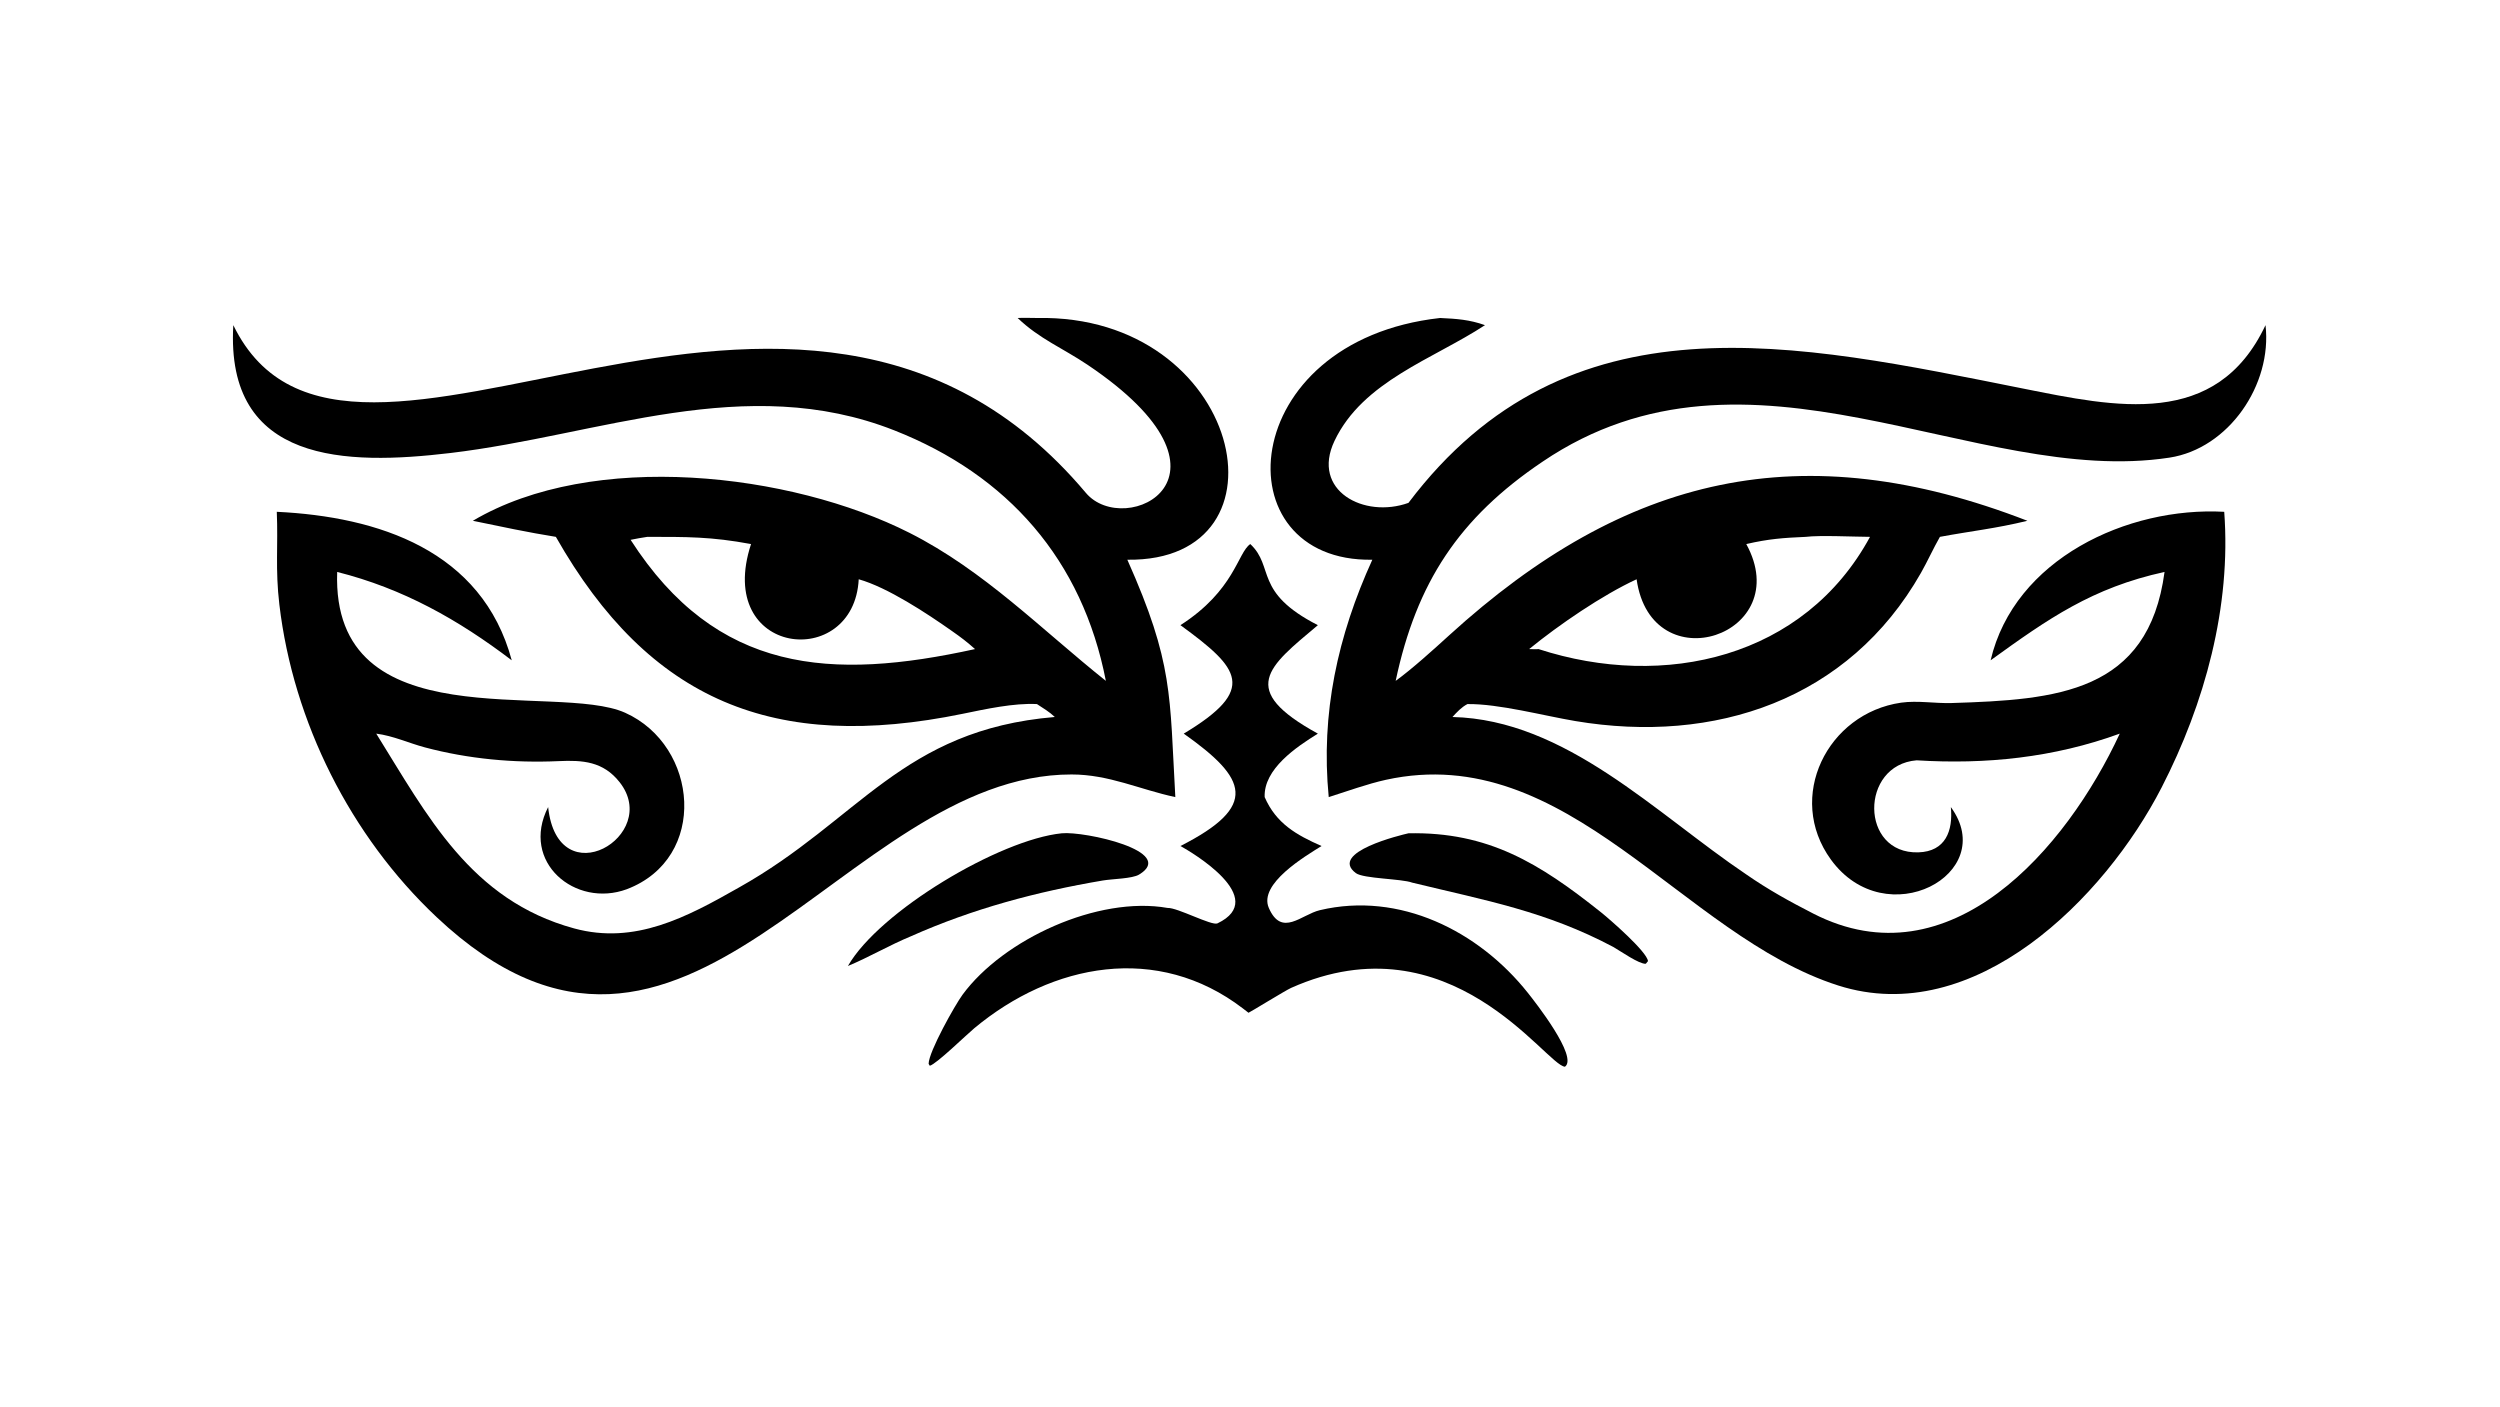 <?xml version="1.0" encoding="UTF-8"?> <svg xmlns="http://www.w3.org/2000/svg" xmlns:xlink="http://www.w3.org/1999/xlink" width="3839" height="2160" viewBox="0 0 3839 2160"><path transform="matrix(4.219 0 0 4.219 6.10352e-05 0)" d="M524.144 115.74C530.162 116.02 534.826 116.332 540.497 118.346C521.747 130.662 496.045 138.728 485.725 160.463C477.113 178.598 496.53 188.84 512.64 183.031C570.842 105.974 653.782 124.964 736.305 141.415C769.855 148.103 806.707 156.284 824.584 118.346C827.086 140.02 811.165 163.272 789.612 166.569C718.689 177.42 636.811 116.981 561.411 168.065C531.011 188.544 515.577 212.045 507.983 247.818C513.982 243.486 521.916 236.281 527.475 231.221C591.774 172.693 656.024 157.825 737.919 189.553C726.456 192.363 717.415 193.288 706.074 195.401C703.67 199.606 701.562 204.314 699.174 208.515C672.871 254.801 624.056 270.968 573.389 262.445C561.865 260.506 545.474 256.115 534.101 256.265C531.913 257.41 530.294 259.176 528.658 260.966C569.894 261.954 602.688 296.127 635.599 318.268C643.594 323.818 651.322 328.079 659.947 332.501C709.756 358.038 752.094 308.957 771.537 267.022C747.463 275.795 722.745 278.293 697.592 276.735C676.887 278.403 676.948 310.886 698.227 310.234C708.159 309.93 710.898 302.362 710.053 293.753C727.838 318.05 686.411 340.397 666.406 312.875C649.888 290.15 665.098 259.618 691.971 255.746C698.071 254.904 704.237 256.077 710.38 255.885C748.507 254.69 781.976 252.227 787.833 208.171C761.519 213.931 745.538 225.163 724.53 240.333C733.163 203.48 774.317 184.333 809.558 186.282C812.138 220.831 802.483 256.043 786.757 286.644C766.094 326.851 718.681 374.52 669.068 358.697C612.251 340.577 570.621 269.328 504.433 283.828C497.639 285.319 490.285 288.023 483.621 290.123C480.654 259.675 486.89 231.41 499.49 203.725C444.239 204.685 449.466 124.064 524.144 115.74ZM556.563 236.248C557.202 236.261 559.503 236.354 559.983 236.248C605.823 251.151 656.732 239.448 680.637 195.401C674.825 195.369 662.284 194.763 657.286 195.401C649.037 195.761 643.736 196.141 635.599 198.023C653.723 231.181 601.064 248.802 595.679 210.837C583.227 216.575 567.383 227.411 556.563 236.248Z"></path><path transform="matrix(4.219 0 0 4.219 6.10352e-05 0)" d="M377.423 115.74C452.268 114.223 472.268 204.552 410.318 203.725C427.149 241.484 425.679 252.896 427.787 290.123C414.798 287.349 403.698 281.892 390.02 281.884C306.635 281.836 249.912 419.535 158.871 333.763C127.592 304.294 106.743 262.794 101.684 220.075C100.144 207.063 101.267 198.524 100.744 186.282C137.608 188.063 175.482 200.265 186.259 240.333C166.796 225.531 146.685 214.215 122.724 208.171C120.534 270.132 202.381 248.125 227.541 259.425C254.278 271.434 257.915 312.326 228.153 323.645C209.442 330.581 189.262 313.792 199.509 293.753C202.991 326.579 240.843 304.157 225.537 284.712C219.545 277.098 212.041 276.627 203.318 277.029C187.069 277.777 170.377 276.221 154.666 272.034C148.751 270.457 143.143 267.816 136.942 267.022C155.525 296.817 171.278 327.647 208.973 337.919C231.099 343.948 249.944 333.837 269.013 322.998C312.633 298.55 328.239 265.648 383.921 260.966C382.042 259.151 379.624 257.703 377.423 256.265C369.041 255.822 358.714 258.096 350.352 259.812C281.98 273.846 236.384 255.32 202.32 195.401C192.382 193.815 181.988 191.608 172.099 189.553C215.773 163.711 287.797 172.068 331.055 193.952C358.217 207.693 379.097 229.155 402.502 247.818C393.954 203.836 366.853 172.913 325.478 156.631C271.276 135.302 218.317 158.409 163.904 164.888C126.097 169.39 81.978 168.85 84.916 118.346C126.705 204.06 289.827 54.182 395.219 179.381C409.461 196.298 456.404 173.491 395.832 132.768C386.802 126.698 378.309 123.345 370.394 115.74C372.414 115.626 375.334 115.731 377.423 115.74ZM229.521 196.484C260.851 245.205 302.575 247.746 354.887 236.248C351.86 233.556 349.826 232.009 346.488 229.676C337.379 223.257 323.023 213.777 312.551 210.837C310.836 244.304 259.917 238.996 273.36 198.023C258.783 195.304 249.973 195.413 235.599 195.401C233.61 195.732 231.478 196.044 229.521 196.484Z"></path><path transform="matrix(4.219 0 0 4.219 6.10352e-05 0)" d="M455.074 198.023C464.025 206.406 456.153 215.514 479.666 227.544C461.502 242.812 450.36 250.938 479.666 267.022C471.882 271.856 459.899 279.859 460.301 290.123C464.481 299.753 471.879 303.903 480.999 307.926C475.152 311.592 457.975 321.678 461.822 330.477C466.523 341.233 473.635 332.876 480.412 331.273C509.362 324.423 538.135 338.778 556.08 361.349C558.821 364.788 574.469 384.727 569.601 388.254C562.749 387.892 527.957 333.695 469.932 359.567C467.871 360.486 454.789 368.55 454.422 368.62L452.409 367.067C421.296 343.234 383.029 350.599 354.607 374.254C351.714 376.662 340.857 387.272 338.416 387.908L337.989 387.196C338.055 382.731 347.625 365.743 350.333 362.056C365.187 341.837 399.682 326.002 424.972 330.466C428.482 330.279 441.076 337.059 443.115 336.084C462.268 326.93 433.527 310.052 429.65 307.926C458.309 293.355 453.974 283.358 430.848 267.022C457.748 250.862 451.261 243.313 429.65 227.544C449.449 214.807 450.45 201.129 455.074 198.023Z"></path><path transform="matrix(4.219 0 0 4.219 6.10352e-05 0)" d="M512.64 303.296C541.666 302.688 560.331 314.213 582.602 331.954C585.788 334.491 599.481 346.394 599.823 349.825L599.035 350.783C596.666 350.985 589.899 346.232 587.265 344.704C562.659 331.638 540.838 327.781 514.006 321.255C510.136 319.807 496.223 319.843 493.482 317.778C483.466 310.233 510.139 303.856 512.64 303.296Z"></path><path transform="matrix(4.219 0 0 4.219 6.10352e-05 0)" d="M386.448 303.296C394.752 302.455 428.584 309.896 414.587 318.327C412.09 319.831 404.927 319.88 401.438 320.47C377.267 324.559 354.117 330.74 331.627 340.747C323.677 344.031 316.455 348.321 308.62 351.596C320.051 331.637 363.862 305.579 386.448 303.296Z"></path></svg> 
